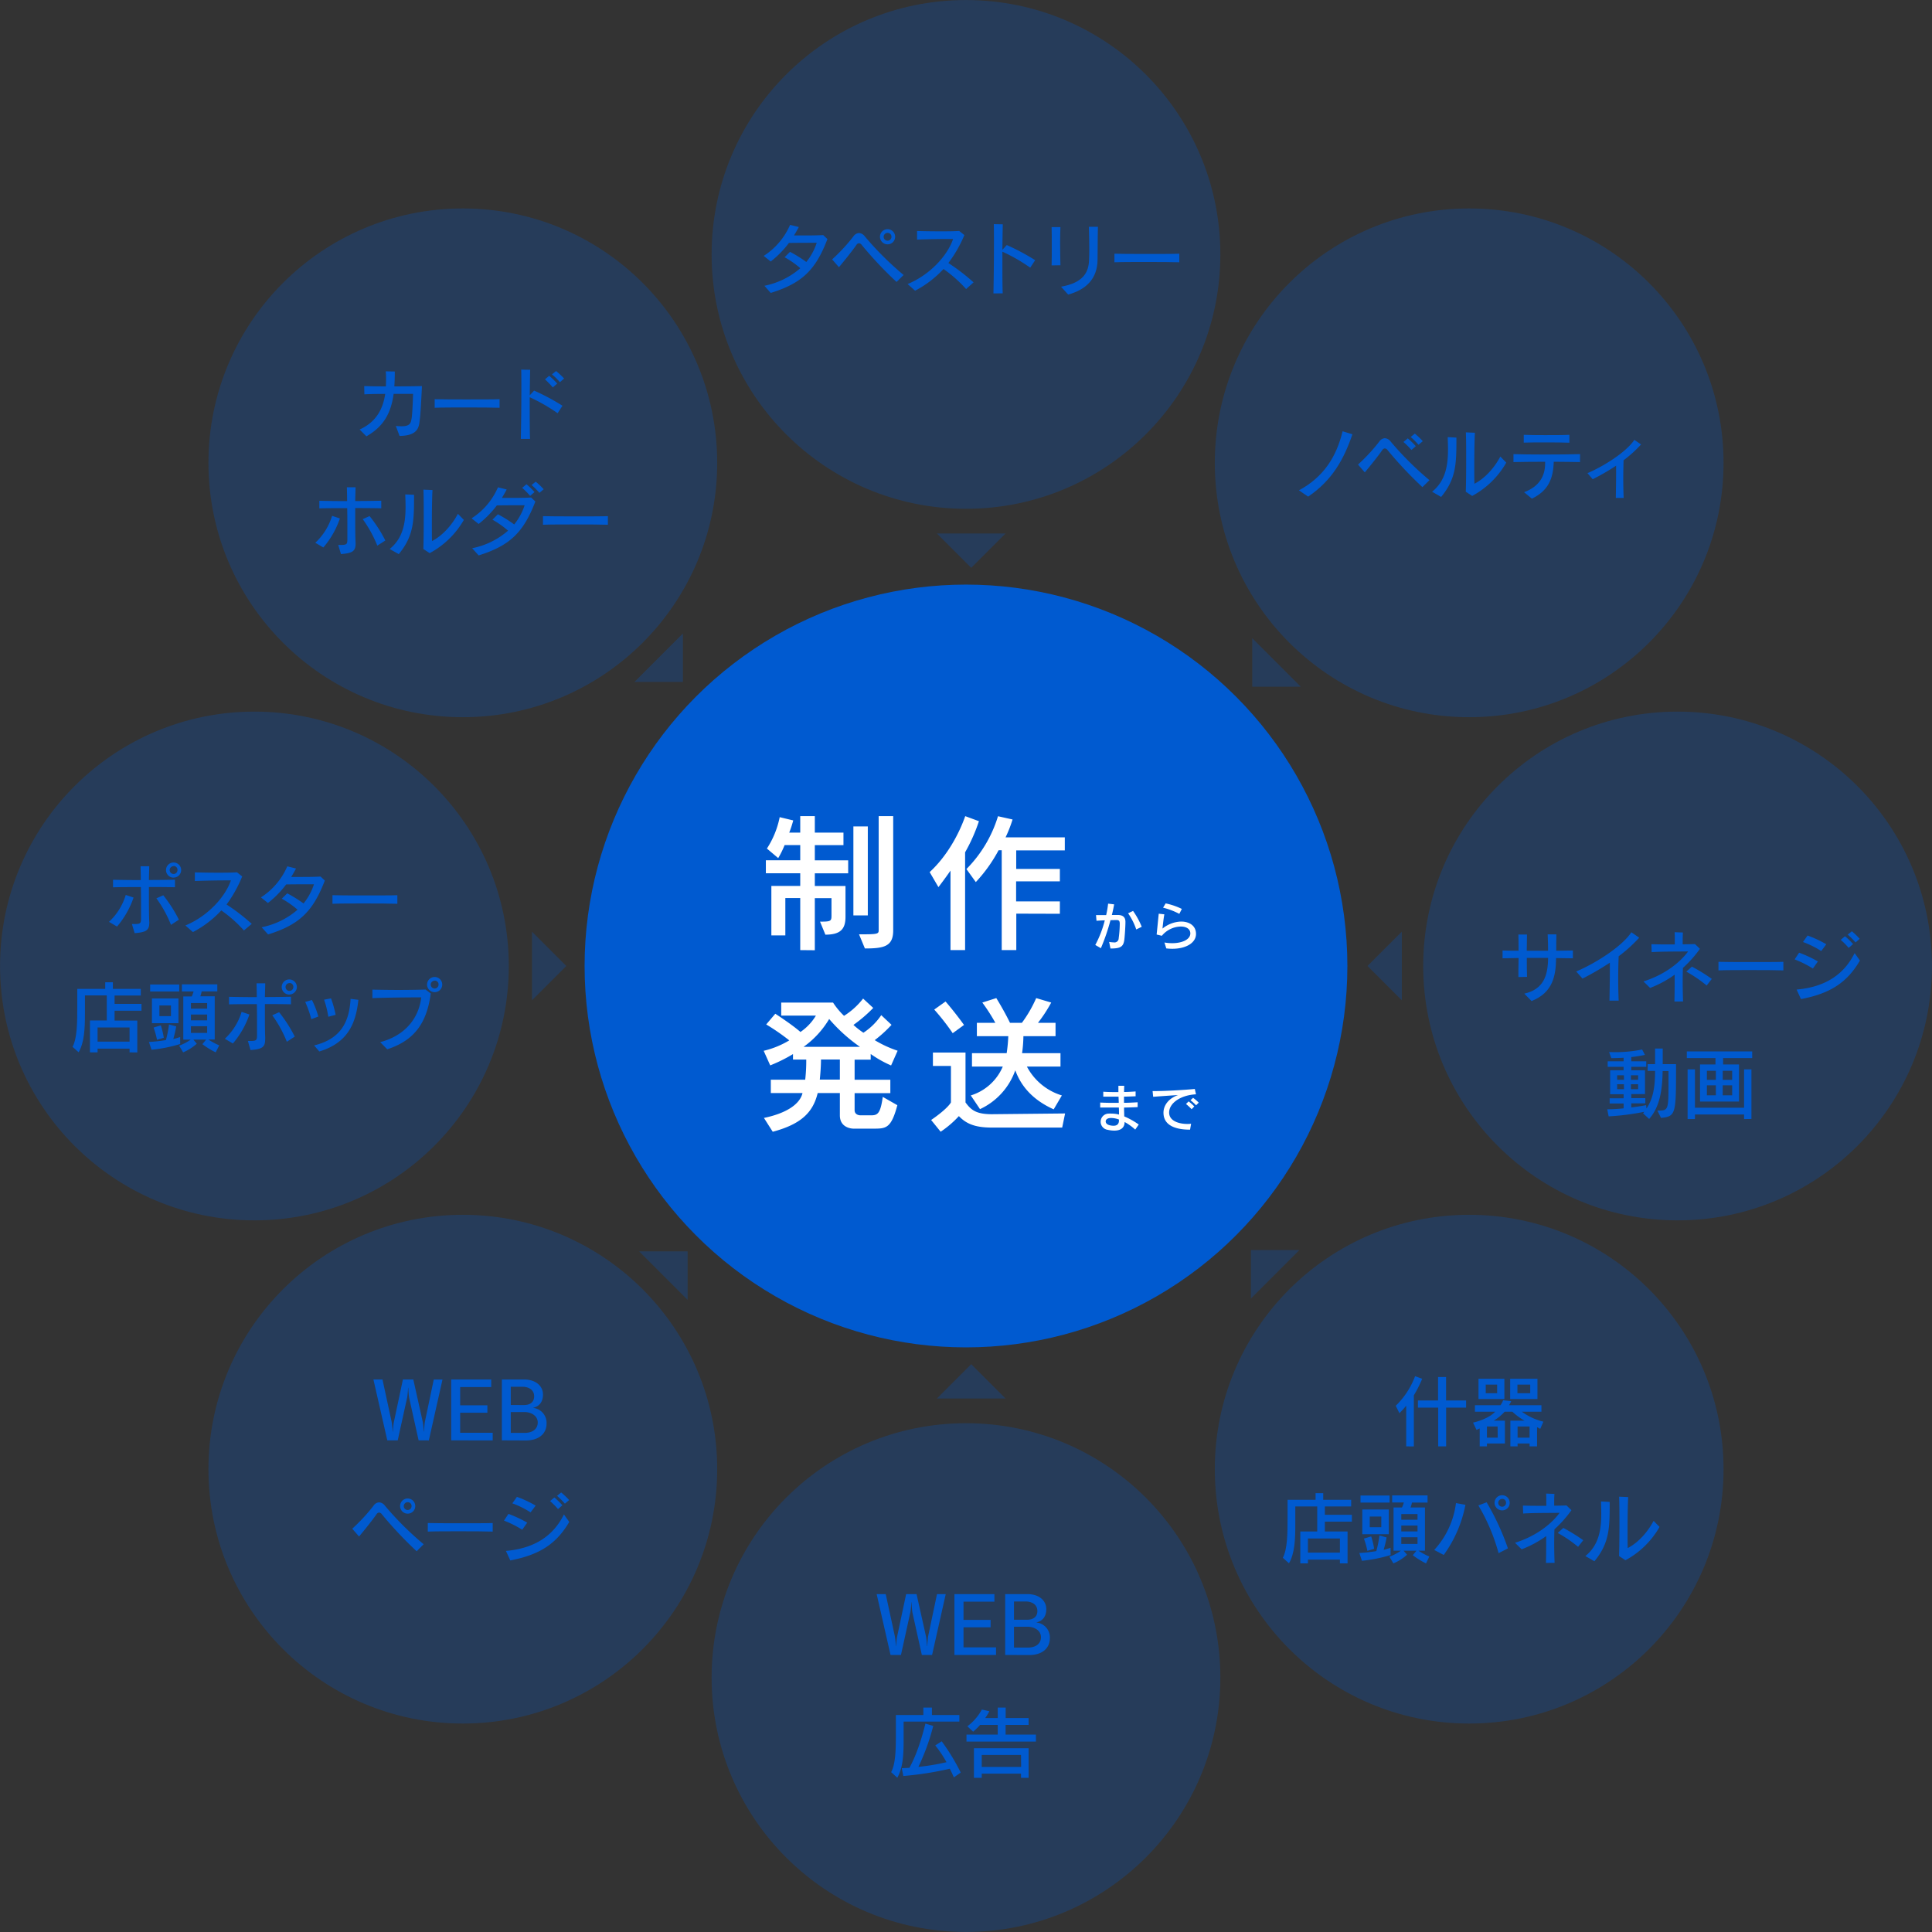 <svg xmlns="http://www.w3.org/2000/svg" viewBox="0 0 741.91 741.91">
  <rect x="0" y="0" width="741.91" height="741.91" fill="#333333" stroke="none"/>
  <defs>
    <style>
      .cls-1, .cls-2 {
        fill: #005ad0;
      }

      .cls-1 {
        opacity: 0.25;
      }

      .cls-3 {
        fill: #fff;
      }
    </style>
  </defs>
  <g id="レイヤー_2" data-name="レイヤー 2">
    <g id="レイヤー_1-2" data-name="レイヤー 1">
      <circle class="cls-1" cx="370.95" cy="97.7" r="97.68"/>
      <circle class="cls-1" cx="177.73" cy="177.73" r="97.68"/>
      <circle class="cls-1" cx="97.7" cy="370.95" r="97.68"/>
      <circle class="cls-1" cx="177.73" cy="564.18" r="97.68"/>
      <circle class="cls-1" cx="370.95" cy="644.21" r="97.68"/>
      <circle class="cls-1" cx="564.18" cy="564.18" r="97.68"/>
      <circle class="cls-1" cx="644.21" cy="370.95" r="97.68"/>
      <circle class="cls-1" cx="564.18" cy="177.73" r="97.68"/>
      <circle class="cls-2" cx="370.95" cy="370.95" r="146.46"/>
      <g>
        <path class="cls-3" d="M307.3,364.85v-20h-5.72v14.35h-5.37v-19H307.3v-4.85H294.1v-5h13.2v-5.83h-6a34.89,34.89,0,0,1-2.46,5l-4.34-3.66a34.55,34.55,0,0,0,4.91-12.06l5.2,1.25a39.71,39.71,0,0,1-1.54,4.69h4.23v-6.34h5.6v6.34h11v4.8h-11v5.83h12.81v5H312.9v4.85h11.78v11.84c0,4.63-1.83,6.86-7.72,6.86l-2.06-5c4.18,0,4.4-.18,4.4-2.4V344.9h-6.4v20Zm20.41-13.32V317.35h5.54v34.18Zm2.17,7.26c6.8,0,7.54-.06,7.54-1.48v-43.9H343v43.9c0,6.17-3.61,6.91-10.87,6.91Z"/>
        <path class="cls-3" d="M365,364.85V334.33c-2.28,3.31-4.63,6.34-4.63,6.34L357,334.9c6.52-6,11.15-14.35,13.66-21.49l5.26,1.94a66.38,66.38,0,0,1-5.31,11.95v37.55Zm25.27-14v14h-5.6V326.5h-1.2a57.1,57.1,0,0,1-8.75,12.23l-3.6-5a49,49,0,0,0,12.12-20.29l5.6,1.25a50.67,50.67,0,0,1-2.69,6.86h22.75v5H390.24v7.14H407v4.75h-16.8v7.71H407v4.75Z"/>
        <path class="cls-3" d="M425.92,361.71a14,14,0,0,0,1.82.18,1.6,1.6,0,0,0,1.85-1.58,42.71,42.71,0,0,0,.41-5.38v-.39c-.05-1.05-.43-1.24-1.34-1.24l-2.22.05a77.32,77.32,0,0,1-3.69,10.77l-2.15-1.24a40.83,40.83,0,0,0,3.65-9.45c-1.09,0-2.23.1-3.18.16l-.19-2.19c.41,0,.9,0,1.44,0,.77,0,1.61,0,2.46,0a37.78,37.78,0,0,0,.75-4.39l2.31.27c-.2,1.21-.5,2.62-.87,4.08.85,0,1.6,0,2.13,0h.08c1.71,0,3,.6,3,2.63s-.27,5.52-.41,6.76c-.34,2.84-1.48,3.49-5.34,3.49Zm10.41-4.79a24.32,24.32,0,0,0-3.13-6.21l1.91-.9a29.91,29.91,0,0,1,3.33,6.09Z"/>
        <path class="cls-3" d="M447.16,361.93a17,17,0,0,0,3,.26c3.91,0,6.94-1.48,6.94-3.73,0-1.79-1.63-2.66-3.68-2.66a9.7,9.7,0,0,0-7.26,3.55l-2-.48c.22-2.05.61-6.05.81-8l2.15.24c-.32,1.73-.55,3.92-.71,5.48a11.8,11.8,0,0,1,7.19-2.7c3,0,5.68,1.52,5.68,4.75,0,3.41-3.8,5.7-9.09,5.7a18.39,18.39,0,0,1-2.32-.14Zm5.71-11a27.6,27.6,0,0,0-6.24-2.37l1-1.65a26.88,26.88,0,0,1,6.21,2.13Z"/>
        <path class="cls-3" d="M327.67,433.41s-5.15,0-5.15-5.08v-8.58H314c-1.83,7.6-6.58,12-17.26,14.86l-3.38-5.31c8.81-1.83,13.84-5.38,14.81-9.55H296v-5.14h13.21a63.63,63.63,0,0,0,.4-7.72h-5.09v-2.11a58.72,58.72,0,0,1-8.75,4.34l-2.51-5.6a34.43,34.43,0,0,0,9.83-4,83.15,83.15,0,0,0-8.86-6.12l3.49-4.11s6.23,4,9.66,7a20,20,0,0,0,5.94-6.29H300v-5h19.9a29,29,0,0,0,4.22,5.09,28.34,28.34,0,0,0,7.32-6.63l3.89,3.6a54.18,54.18,0,0,1-7.6,6.52,32.43,32.43,0,0,0,3.83,3,24.33,24.33,0,0,0,6.85-6.75l3.95,3.72a49.6,49.6,0,0,1-6.46,5.88,43.31,43.31,0,0,0,8.8,4.06l-2.51,5.66a43.5,43.5,0,0,1-7.83-4.4v2.17h-6.18v7.72H341.9v5.14H328.18v6.52c0,2.06,2.29,2,2.29,2h3.83c2.57,0,3.77-.34,4.69-7.09l5.6,3.2c-2.34,8.86-4.35,9-9,9ZM330.24,402a62.76,62.76,0,0,1-11.83-10.69A35,35,0,0,1,308.58,402Zm-7.72,4.86h-7.25c0,2.4-.23,5.55-.46,7.72h7.71Z"/>
        <path class="cls-3" d="M380.85,433c-6.46,0-9.83-1.48-12.63-4.4a38.75,38.75,0,0,1-7,6l-3.65-4.51c6.57-4.52,7.6-6.75,7.6-6.75v-14h-6.92V404.2h12.52v19.15c2.06,2.8,3.94,4.52,10.12,4.52l28.12-.29L407.89,433Zm-15-36.24a89.57,89.57,0,0,0-7.09-9.08l4.34-3.09c3.83,4.4,7.09,9,7.09,9ZM404.63,426c-8.18-3.66-12.63-9.09-14.75-15a25.89,25.89,0,0,1-13.55,14.92l-3.54-5.26a19.59,19.59,0,0,0,12.29-11.09H373.25v-5.14h13.32a55.89,55.89,0,0,0,.62-6.52H375.13v-5.14h7.09a69.33,69.33,0,0,0-5-7.78l5.37-1.71s2.8,4.46,5.26,9.49h4.57a48.38,48.38,0,0,0,5.49-9.49l5.77,1.71a55.3,55.3,0,0,1-5.08,7.78h6.74v5.14H393a50.86,50.86,0,0,1-.51,6.52h14.75v5.14H394.34a22.57,22.57,0,0,0,13.43,11.09Z"/>
        <path class="cls-3" d="M435.94,433.78a20.58,20.58,0,0,0-4.08-2.92v0c0,2.4-1.7,3.31-4,3.31a11.94,11.94,0,0,1-2.5-.31,3.13,3.13,0,0,1,.43-6.23,8.87,8.87,0,0,1,1,0,12.43,12.43,0,0,1,2.92.37c0-.83,0-1.75-.06-2.7-1.09,0-2.19,0-3.25,0-1.44,0-2.78,0-3.91,0l0-1.91c1.46.08,3.24.12,5.13.12.67,0,1.34,0,2,0,0-.63-.06-1.52-.08-2.39-2.13,0-4.22,0-5.87,0l0-1.89c1.4.1,3.09.14,4.81.14h1c0-.79,0-1.64,0-2.41h2.23c0,.69-.06,1.5-.06,2.37,1.64,0,3.19-.12,4.44-.2l0,1.85c-1.31.06-2.86.12-4.46.14,0,.75,0,1.56,0,2.37,1.89,0,3.71-.12,5.24-.2l0,1.85c-1.48.08-3.29.14-5.22.18,0,1.18.06,2.33.08,3.39a29.37,29.37,0,0,1,5.56,3.12Zm-9.23-4.46c-2,0-2.11,1.05-2.11,1.3,0,1.56,2.49,1.68,3,1.68,1.32,0,2.05-.63,2.09-1.89a4.35,4.35,0,0,1,0-.5A8.84,8.84,0,0,0,426.71,429.32Z"/>
        <path class="cls-3" d="M457,433.8c-3.19,0-10.21-.46-10.21-6.51,0-2.94,2.11-5.56,5.6-6.78-3.14.2-7.18.49-9.56.67l-.22-2.19h.89c3.74,0,11.14-.41,15.32-.81l.45,2.05c-5.82.3-10.31,3.32-10.31,7,0,3.35,4,4.38,6.94,4.38.49,0,1,0,1.5-.08Zm.59-7.85a20.59,20.59,0,0,0-2.15-2l1-1a19.22,19.22,0,0,1,2.19,1.94Zm1.72-1.5a18.5,18.5,0,0,0-2.15-1.95l1-.93a18.62,18.62,0,0,1,2.17,1.86Z"/>
      </g>
      <g>
        <path class="cls-2" d="M293.55,109.74A30,30,0,0,0,307.33,103a34.43,34.43,0,0,0-6.05-4.22l2.09-2.07a48.88,48.88,0,0,1,6.26,3.89,22.64,22.64,0,0,0,4-7.37c-2.49,0-6.86,0-10.67.06a37.49,37.49,0,0,1-7,7.13l-2.69-2.15A26.83,26.83,0,0,0,303.4,86.35l3.36.83c-.6,1.11-1.2,2.19-1.86,3.24H308c2.64,0,5.46,0,8.12-.15l1.62,1.53c-4.55,12-9.88,17-21.78,20.69Z"/>
        <path class="cls-2" d="M344.28,108.27a148.42,148.42,0,0,1-13.36-14.2,1.44,1.44,0,0,0-1.08-.66,1.32,1.32,0,0,0-1,.69c-1.44,2.07-4.56,6-6.68,8.51l-2.61-3a70,70,0,0,0,8.15-8.8,2.78,2.78,0,0,1,2.15-1.32,3,3,0,0,1,2.25,1.29A119.71,119.71,0,0,0,347,105.6Zm-3.44-14.44a2.91,2.91,0,1,1,2.9-2.9A2.89,2.89,0,0,1,340.84,93.83Zm0-4.4a1.5,1.5,0,1,0,1.49,1.5A1.45,1.45,0,0,0,340.84,89.43Z"/>
        <path class="cls-2" d="M371,111a50.69,50.69,0,0,0-8.69-7.7,40.12,40.12,0,0,1-10.9,8.33l-2.88-2.55c8.69-3.59,15.34-11,17.47-17.31h-1.53c-3.72,0-8.72.09-12.31.24v-3.3c2.3.06,5.54.12,8.72.12,2.69,0,5.39,0,7.45-.15l2,1.59A48.6,48.6,0,0,1,364.18,101a78.14,78.14,0,0,1,9.68,7.43Z"/>
        <path class="cls-2" d="M381.49,112.67c.11-4.91.2-12.91.2-19.47,0-2.72,0-5.21-.06-7.12l3.45.06c-.06,2.48-.12,6-.15,9.79l1.68-1.83a86.05,86.05,0,0,1,10.9,5.81l-1.89,2.88a65.29,65.29,0,0,0-10.69-6.14v4c0,4.41,0,8.81.12,12Z"/>
        <path class="cls-2" d="M403.83,101.92c.06-2,.06-4.76.06-7.49s0-5.42-.06-7.22l3.39,0c-.09,1.65-.12,4-.12,6.38,0,3,.06,6,.12,8.27Zm3.63,8.18c8.77-1.56,10.57-5.72,10.75-10.19.06-1.46.09-2.87.09-4.34,0-2.46-.06-5.09-.15-8.48h3.47c-.15,5.1-.06,8.66-.15,12.85-.14,6.8-4,11.18-11.29,13.18Z"/>
        <path class="cls-2" d="M452.87,100.72c-2.63-.09-7.49-.12-12.37-.12s-9.79,0-12.55.12V97.43c2.13.06,6.8.09,11.62.09,5.54,0,11.2,0,13.3-.09Z"/>
      </g>
      <g>
        <path class="cls-2" d="M498.8,188.29c9.46-5.07,14.43-12.91,16.77-22.68l3.77,1.17c-3.2,9.38-7.66,17.64-17,23.93Z"/>
        <path class="cls-2" d="M546.22,187.06a149.62,149.62,0,0,1-13.36-14.2,1.44,1.44,0,0,0-1.08-.66,1.3,1.3,0,0,0-1,.69c-1.44,2.07-4.56,6-6.68,8.51l-2.61-3a70,70,0,0,0,8.15-8.8,2.78,2.78,0,0,1,2.15-1.32,3,3,0,0,1,2.25,1.29,119.71,119.71,0,0,0,14.89,14.82ZM542,172.8a28.69,28.69,0,0,0-3.06-3.08l1.65-1.38a29.38,29.38,0,0,1,3.09,3Zm2.72-2a28.68,28.68,0,0,0-3-3l1.59-1.29a28.1,28.1,0,0,1,3.05,2.91Z"/>
        <path class="cls-2" d="M549.94,188.83c5.24-4.2,6.11-10.25,6.11-16.27,0-1.56-.06-3.14-.12-4.7l3.35.18c0,9.85,0,15.69-5.87,22.79Zm12.94,0c.12-3.69.15-8.09.15-12.29,0-3.92,0-7.66-.12-10.51l3.47.15c-.18,3.3-.24,8.45-.24,12.79,0,2.88,0,5.36.06,6.8,4.26-2.19,7.79-6.38,9.95-10.45l2.27,2.33a33.08,33.08,0,0,1-13.09,12.79Z"/>
        <path class="cls-2" d="M606.74,177.44c-2.46-.06-6.14-.09-10.09-.12-.18,6.62-2.16,11.15-8.39,14.17l-3-2.48c5.93-2.19,8.09-6.29,8.09-11.09v-.6c-4.7,0-9.34.06-12.16.12v-3.05c2.82.09,7.34.15,12,.15,5.06,0,10.25-.06,13.57-.15ZM602.67,170c-2.34-.09-5.66-.12-8.93-.12s-6.44,0-8.6.09v-3c2,.09,5,.12,8.12.12,3.42,0,6.92,0,9.41-.12Z"/>
        <path class="cls-2" d="M620.49,191.22c.06-3.26.12-6.92.12-10.27v-2.13a85.58,85.58,0,0,1-9,5.21l-2-2.33c6.44-2.76,14.88-8.12,18-12.79l2.57,1.76a47,47,0,0,1-6.71,6.08c-.06,2.22-.12,4.65-.12,7.13s.06,5,.15,7.34Z"/>
      </g>
      <g>
        <path class="cls-2" d="M585.35,381.57c7.25-1.65,9.08-6.68,9.14-13.72h-8.18c0,2.67,0,5.3.09,7.28l-3.32.06c0-1.95,0-4.58.08-7.31L577,368v-3c1.5.06,3.63.09,6.14.09,0-2.36,0-4.58-.06-6.23l3.3,0c0,1.59-.06,3.84-.09,6.23h8.18c0-1.82,0-3.74-.15-6.29l3.35,0c-.06,2.52-.06,4.47-.06,6.29L604,365v3l-6.44-.09c-.09,6.8-1.23,13.27-9.43,16.5Z"/>
        <path class="cls-2" d="M618.05,384.26c.06-3.56.15-7.6.15-11.38,0-1.11,0-2.18,0-3.2a104.3,104.3,0,0,1-10.51,6.11l-2.4-2.73c7.58-3.23,17.5-9.55,21.18-15.06l3,2.09a56.73,56.73,0,0,1-7.88,7.13c-.12,2.67-.18,5.63-.18,8.66,0,2.81.06,5.69.18,8.38Z"/>
        <path class="cls-2" d="M643,384.59c.06-2.42.09-5.18.09-7.75v-2.55a41.63,41.63,0,0,1-9.43,5.09l-2.55-2.51c8.63-2.7,14.41-7.73,17.14-11.51-3.57.06-10.19,0-14,.27l-.09-3.05c1.62.06,4,.09,6.47.09h2.51c0-.63,0-1.29,0-2,0-.93,0-1.86-.06-2.69l3.18.11c-.06,1-.09,1.92-.09,2.88,0,.54,0,1.08,0,1.65,1.86,0,3.53-.06,4.73-.09l1.89,1.83a44.6,44.6,0,0,1-6.53,7.33c-.06,1.68-.09,3.6-.09,5.57,0,2.43.06,5,.15,7.31Zm12.38-6.14a49.85,49.85,0,0,0-7.82-5.33l2.15-1.92a66.19,66.19,0,0,1,7.64,4.71Z"/>
        <path class="cls-2" d="M684.83,372.64c-2.63-.09-7.49-.12-12.37-.12s-9.79,0-12.55.12v-3.29c2.13.06,6.8.09,11.62.09,5.54,0,11.2,0,13.3-.09Z"/>
        <path class="cls-2" d="M696.17,371.92a42.32,42.32,0,0,0-7-3.5l1.71-2.58a48.35,48.35,0,0,1,7.22,3.36Zm18.06-3.05c-4.91,8.38-11.32,12.64-22.64,14.79L689.91,380C701.38,379,708.3,373.84,712.2,366Zm-14.86-3.66a35.41,35.41,0,0,0-7-3.47l1.76-2.49a43.71,43.71,0,0,1,7.19,3.36ZM709.92,364a29.73,29.73,0,0,0-3.06-3.09l1.65-1.38a29.47,29.47,0,0,1,3.09,3Zm2.63-2.1a27.83,27.83,0,0,0-3-3l1.59-1.28a27.09,27.09,0,0,1,3,2.9Z"/>
        <path class="cls-2" d="M636.45,426.46h.27c3.72,0,4-.12,4-9.32V411.3h-2.25c-.12,7.46-1.14,13.84-5.18,18.39l-2.34-2.15.48-.6a95.06,95.06,0,0,1-13.69,1.76l-.54-2.72a62.47,62.47,0,0,0,6.29-.36v-1.86h-5.36v-2h5.36v-1.56H618.3V411h5.18v-1.32h-6.11v-2.12h6.11v-1.38c-1.28.09-3.23.15-4.73.15l-.84-2.31h1a50.78,50.78,0,0,0,11.68-1l1.08,2.07a52.34,52.34,0,0,1-5.24.84v1.62h5.75v2.12h-5.75V411h5.27v9.14h-5.27v1.56h5.39v2h-5.39v1.56c3-.33,5.69-.87,5.69-.87l.15,1.29c2.58-3.83,3.3-8.33,3.3-14.44h-2.85v-2.6h2.85v-6h2.93v6h5.12v1.64c0,17.32-.09,18.48-5.78,19ZM623.6,412.92H621v1.74h2.63Zm0,3.44H621v1.89h2.63Zm5.46-3.44H626.3v1.74h2.76Zm0,3.44H626.3v1.89h2.76Z"/>
        <path class="cls-2" d="M652.83,423V408.76h5.93V406.3h-11v-2.55h25.1v2.55H661.69v2.46h6.11V423Zm16.92,6.74v-1.76H650.88v1.76h-2.82V410.64h2.82v14.74h18.87V410.64h2.82v19.05Zm-10.84-18.54h-3.45v3.48h3.45Zm0,5.57h-3.45v3.84h3.45Zm6.26-5.57h-3.63v3.48h3.63Zm0,5.57h-3.63v3.84h3.63Z"/>
      </g>
      <g>
        <path class="cls-2" d="M540,555.43V539.8a29.67,29.67,0,0,1-2.61,2.87l-1.41-2.84a30.67,30.67,0,0,0,7.43-11.36l2.72,1a44.54,44.54,0,0,1-3.2,6.35v19.62Zm12.28,0V540.55H544.5v-2.76h7.73v-9h3.08v9H563v2.76h-7.67v14.88Z"/>
        <path class="cls-2" d="M587.38,555.43v-1.11h-4.61v1.11H580v-9.88h5.42a25.46,25.46,0,0,1-4.67-3.45h-2.94a19,19,0,0,1-4.19,3.45h4.28v8.77H571v1.11h-2.78v-6.89c-.51.24-1.23.54-1.23.54l-1.32-2.78c3.51-.81,6.86-2.4,8.51-4.2h-7.79v-2.48h9.83a8.82,8.82,0,0,0,1-1.92l3.09.36a10.85,10.85,0,0,1-.81,1.56h12.43v2.48h-7.55a23.42,23.42,0,0,0,8.3,3.84l-1.2,2.75-1.23-.63v7.37Zm-19.62-18.18v-7.79h9.94v7.79Zm7.16-5.54h-4.38V535h4.38Zm.18,16.08H571v4.29h4.14Zm4.82-10.54v-7.79H590.4v7.79Zm7.7-5.54h-4.91V535h4.91Zm-.24,16.08h-4.61v4.29h4.61Z"/>
        <path class="cls-2" d="M514.54,600.35v-1.44H502.26v1.44h-2.93V588.1h6.5v-9.61h-8.42v2.66c0,1.5,0,3,0,4.44,0,5.63-.24,11-2.43,14.73l-2.36-2.12c1.76-3.33,1.82-9.05,1.82-15.76v-6.5H505.2v-2.55h2.93v2.55h10.73v2.55h-10.1v3.2h10.37v2.64H508.76v3.77h8.72v12.25Zm0-9.55H502.26v5.42h12.28Z"/>
        <path class="cls-2" d="M534,597.15a56.28,56.28,0,0,1-11,2.21l-1-3a55,55,0,0,0,6.53-.72,46.54,46.54,0,0,0,1.2-6l2.75.75a46.94,46.94,0,0,1-1.14,4.76,25.72,25.72,0,0,0,2.64-.78ZM522.45,577v-2.7h11.17V577Zm.69,12.16v-9.5h10.18v9.5Zm1.94,6.38a29.68,29.68,0,0,0-1.32-4.7l2.79-.84a30.47,30.47,0,0,1,1.14,4.76Zm5.36-13.18H526v4.1h4.43Zm17.17,18a29.86,29.86,0,0,1-5.09-3.14l1.43-1.74H539l1.32,1.56a18.56,18.56,0,0,1-5.24,3.32l-1.53-2.57a18.6,18.6,0,0,0,4.43-2.31h-2.84V578.88h3.23a9.31,9.31,0,0,0,.72-1.92h-4.49v-2.7h13.6V577l-6,0a10.08,10.08,0,0,1-.54,1.89h5.54v16.59h-2.52a26.65,26.65,0,0,0,4.19,2.25Zm-3.27-18.93h-6.23v2.16h6.23Zm0,4.41h-6.23v2.24h6.23Zm0,4.49h-6.23v2.57h6.23Z"/>
        <path class="cls-2" d="M550.76,595.2a32.55,32.55,0,0,0,8.35-18l3.63.66a48.28,48.28,0,0,1-8.33,19.26Zm24.71,1.23a73.43,73.43,0,0,0-7.76-18.33l3.17-1.2a96.23,96.23,0,0,1,8.18,17.7ZM576.84,580a2.91,2.91,0,1,1,2.91-2.9A2.88,2.88,0,0,1,576.84,580Zm0-4.4a1.5,1.5,0,1,0,1.5,1.5A1.45,1.45,0,0,0,576.84,575.58Z"/>
        <path class="cls-2" d="M593.67,600.17c.06-2.42.09-5.18.09-7.76v-2.54a41.63,41.63,0,0,1-9.43,5.09l-2.55-2.52c8.63-2.69,14.41-7.72,17.13-11.5-3.56.06-10.18,0-14,.27l-.09-3.05c1.61.06,4,.09,6.47.09h2.51c0-.63,0-1.29,0-2,0-.93,0-1.86-.06-2.7l3.18.12c-.06,1-.09,1.92-.09,2.88,0,.54,0,1.08,0,1.65,1.85,0,3.53-.06,4.73-.09l1.89,1.82a44.72,44.72,0,0,1-6.53,7.34c-.06,1.68-.09,3.6-.09,5.57,0,2.43.06,4.95.15,7.31ZM606,594a48.93,48.93,0,0,0-7.82-5.33l2.16-1.92a67.05,67.05,0,0,1,7.64,4.71Z"/>
        <path class="cls-2" d="M608.79,597.54c5.25-4.2,6.11-10.25,6.11-16.27,0-1.55-.06-3.14-.11-4.7l3.35.18c0,9.85,0,15.69-5.87,22.79Zm12.94,0c.12-3.69.15-8.09.15-12.28,0-3.93,0-7.67-.12-10.52l3.48.15c-.18,3.3-.24,8.45-.24,12.79,0,2.88,0,5.36.06,6.8,4.25-2.18,7.79-6.38,9.94-10.45l2.28,2.33a33.14,33.14,0,0,1-13.09,12.79Z"/>
      </g>
      <g>
        <path class="cls-2" d="M354,635.52l-3.62-16.3a32.72,32.72,0,0,1-.33-3.65,1.32,1.32,0,0,1,0-.27h-.09c0,.24-.15,2.79-.39,3.92l-3.59,16.3h-4l-5.33-23.36h3.48l3.5,16.17a25.59,25.59,0,0,1,.39,3.86h.06c.12-1.1.24-2.84.45-3.83l3.44-16.2h4l3.62,16.23a30.93,30.93,0,0,1,.39,3.71h.09c.06-1.16.21-2.81.33-3.68l3.42-16.26h3.35l-5.24,23.36Z"/>
        <path class="cls-2" d="M366.51,635.52V612.16h15.36v2.9H370v7H380.4v2.85H370v7.69h12.49v2.94Z"/>
        <path class="cls-2" d="M386,635.52V612.16h8.63c4.22,0,7.16,2.36,7.16,5.78,0,2.87-1.5,4.58-3.75,5.06v.06a5.76,5.76,0,0,1,5.12,6c0,4.07-3.17,6.5-7.93,6.5ZM394.44,622c2.25,0,3.92-1.05,3.92-3.35,0-2.64-2.33-3.66-4.4-3.66h-4.58v7Zm.3,10.69c2.9,0,5-1.4,5-4s-2.61-4-5.06-4h-5.3v8Z"/>
        <path class="cls-2" d="M347,661.12v2.66c0,1.5,0,3,0,4.41,0,5.57-.24,10.69-2.43,14.47l-2.36-2.13c1.76-3.33,1.82-8.81,1.82-15.46v-6.5h10.55v-2.84h3.29v2.84h10.54v2.55Zm19.29,21.42s-.57-1.41-1.56-3.33A124,124,0,0,1,346.89,682l-.6-3c1,0,1.95-.12,2.93-.12,1-1.86,3.57-6.62,6.15-17l3,.9a84.88,84.88,0,0,1-5.69,15.72,84.24,84.24,0,0,0,10.78-1.8,43.56,43.56,0,0,0-4.31-6.44l2.48-1.58a83,83,0,0,1,7.31,12Z"/>
        <path class="cls-2" d="M371.14,668.79v-2.7h12v-3.71h-6.77a22.56,22.56,0,0,1-2.67,2.6l-2.22-2.06a19.78,19.78,0,0,0,5.57-6.44l2.88.66a21.51,21.51,0,0,1-1.59,2.6h4.8v-4h3.05v4H395v2.64h-8.84v3.71h11.65v2.7Zm20.94,13.9V681.1H377v1.59H374V671.33h21v11.36Zm0-8.78H377v4.61h15.13Z"/>
      </g>
      <g>
        <path class="cls-2" d="M160.75,553.11l-3.62-16.29a33.15,33.15,0,0,1-.33-3.65,1.32,1.32,0,0,1,0-.27h-.09c0,.24-.15,2.78-.39,3.92l-3.59,16.29h-4l-5.33-23.36h3.48l3.5,16.18a25.33,25.33,0,0,1,.39,3.86h.06c.12-1.11.24-2.85.45-3.83l3.44-16.21h4L162.34,546a30.49,30.49,0,0,1,.39,3.71h.09c.06-1.17.21-2.82.33-3.68l3.42-16.27h3.35l-5.24,23.36Z"/>
        <path class="cls-2" d="M173.27,553.11V529.75h15.36v2.91H176.71v7h10.45v2.84H176.71v7.7H189.2v2.93Z"/>
        <path class="cls-2" d="M192.72,553.11V529.75h8.63c4.22,0,7.16,2.37,7.16,5.78,0,2.88-1.5,4.58-3.75,5.06v.06a5.77,5.77,0,0,1,5.13,6c0,4.08-3.18,6.5-7.94,6.5Zm8.48-13.56c2.25,0,3.92-1,3.92-3.36,0-2.63-2.33-3.65-4.4-3.65h-4.58v7Zm.3,10.69c2.9,0,5-1.41,5-4s-2.6-4-5.06-4h-5.3v8Z"/>
        <path class="cls-2" d="M160,595.7a149.62,149.62,0,0,1-13.36-14.2,1.44,1.44,0,0,0-1.08-.66,1.3,1.3,0,0,0-1,.69c-1.44,2.07-4.56,6-6.68,8.51l-2.61-3a70,70,0,0,0,8.15-8.8,2.77,2.77,0,0,1,2.15-1.32,3,3,0,0,1,2.25,1.29A119.71,119.71,0,0,0,162.68,593Zm-3.44-14.44a2.91,2.91,0,1,1,2.9-2.9A2.89,2.89,0,0,1,156.54,581.26Zm0-4.4a1.5,1.5,0,1,0,1.49,1.5A1.45,1.45,0,0,0,156.54,576.86Z"/>
        <path class="cls-2" d="M189.2,588.15c-2.64-.09-7.49-.12-12.37-.12s-9.8,0-12.55.12v-3.29c2.12.06,6.8.09,11.62.09,5.54,0,11.2,0,13.3-.09Z"/>
        <path class="cls-2" d="M200.54,587.43a41.56,41.56,0,0,0-7-3.5l1.71-2.58a47.78,47.78,0,0,1,7.21,3.36Zm18.06-3c-4.91,8.38-11.32,12.64-22.65,14.79l-1.67-3.65c11.47-1,18.39-6.17,22.28-14Zm-14.86-3.66a34.7,34.7,0,0,0-7-3.47l1.77-2.49a44.1,44.1,0,0,1,7.19,3.36Zm10.55-1.26a30.65,30.65,0,0,0-3.06-3.08l1.65-1.38a28.44,28.44,0,0,1,3.08,3Zm2.63-2.09a29.75,29.75,0,0,0-3-3l1.58-1.29a28.21,28.21,0,0,1,3.06,2.91Z"/>
      </g>
      <g>
        <path class="cls-2" d="M41.85,354a23.19,23.19,0,0,0,6.44-10.33l3,1a34,34,0,0,1-6.35,11.14Zm15.49.15c0,3-1,3.83-5.63,4.19l-1.05-3.5c.48,0,.9,0,1.25,0,2.07,0,2.22-.48,2.25-2,0-1.11,0-2.6,0-4.31,0-2.4,0-5.18-.06-7.88-4,0-8,0-10.69.09v-2.9c2.63.06,6.59.12,10.66.12,0-2.07-.06-3.93-.09-5.31l3.33,0c0,1.35-.09,3.18-.12,5.28,3.77,0,7.43-.06,10-.12v2.9c-2.52-.06-6.17-.09-10-.09V344c0,3.53,0,7.13.12,9.76Zm8.32,1a46.24,46.24,0,0,0-5.6-10.18l2.64-1.17a53.6,53.6,0,0,1,6,9.37Zm1-18.12a2.91,2.91,0,1,1,2.91-2.91A2.89,2.89,0,0,1,66.62,337Zm0-4.41a1.5,1.5,0,1,0,1.5,1.5A1.45,1.45,0,0,0,66.62,332.56Z"/>
        <path class="cls-2" d="M93.67,357.31a50.27,50.27,0,0,0-8.69-7.7,40.06,40.06,0,0,1-10.9,8.32l-2.88-2.54c8.69-3.6,15.34-11.05,17.46-17.31H87.14c-3.72,0-8.72.09-12.31.24V335c2.3.06,5.54.12,8.71.12,2.7,0,5.39,0,7.46-.15l2,1.59a49,49,0,0,1-6,10.78,78.07,78.07,0,0,1,9.67,7.43Z"/>
        <path class="cls-2" d="M100.48,356.08a30,30,0,0,0,13.78-6.74,35,35,0,0,0-6.05-4.23l2.09-2.06a48.88,48.88,0,0,1,6.26,3.89,22.64,22.64,0,0,0,4-7.37c-2.49,0-6.86,0-10.67.06a37.49,37.49,0,0,1-7,7.13l-2.69-2.15a26.73,26.73,0,0,0,10.12-11.93l3.36.84c-.6,1.11-1.2,2.19-1.86,3.24H115c2.63,0,5.45,0,8.11-.15l1.62,1.53c-4.55,11.95-9.88,17-21.78,20.69Z"/>
        <path class="cls-2" d="M152.59,347.06c-2.64-.09-7.49-.12-12.37-.12s-9.79,0-12.55.12v-3.29c2.13.06,6.8.09,11.62.09,5.54,0,11.2,0,13.3-.09Z"/>
        <path class="cls-2" d="M49.75,404.11v-1.43H37.47v1.43H34.54V391.86H41v-9.61H32.62v2.66c0,1.5,0,3,0,4.44,0,5.63-.24,11-2.43,14.73L27.86,402c1.76-3.33,1.82-9,1.82-15.76v-6.5H40.41v-2.54h2.93v2.54H54.06v2.55H44v3.2H54.33v2.64H44v3.77h8.72v12.25Zm0-9.55H37.47V400H49.75Z"/>
        <path class="cls-2" d="M69.19,400.91a56.28,56.28,0,0,1-11,2.21l-1-3a55,55,0,0,0,6.53-.72,46.59,46.59,0,0,0,1.19-6l2.76.75A46.94,46.94,0,0,1,66.55,399a25.72,25.72,0,0,0,2.64-.78ZM57.66,380.75v-2.7H68.83v2.7Zm.68,12.16v-9.49H68.53v9.49Zm1.95,6.38a29.68,29.68,0,0,0-1.32-4.7l2.79-.84a30.47,30.47,0,0,1,1.14,4.76Zm5.36-13.18H61.22v4.1h4.43Zm17.17,18a30.15,30.15,0,0,1-5.1-3.14l1.44-1.74H74.25l1.32,1.56a18.56,18.56,0,0,1-5.24,3.32l-1.53-2.57a18.82,18.82,0,0,0,4.43-2.31H70.39V382.64h3.23a9.31,9.31,0,0,0,.72-1.92H69.85V378h13.6v2.7l-6,0a10.93,10.93,0,0,1-.53,1.89h5.54v16.59H80a26.65,26.65,0,0,0,4.19,2.25Zm-3.27-18.93H73.32v2.16h6.23Zm0,4.41H73.32v2.24h6.23Zm0,4.49H73.32v2.57h6.23Z"/>
        <path class="cls-2" d="M86.34,398.9a23.19,23.19,0,0,0,6.44-10.33l3,1a34,34,0,0,1-6.35,11.14Zm15.49.15c0,3-1,3.83-5.63,4.19l-1-3.5c.48,0,.9,0,1.26,0,2.06,0,2.21-.48,2.24-1.95,0-1.11,0-2.6,0-4.31,0-2.4,0-5.18-.06-7.88-4,0-8,0-10.69.09v-2.9c2.63.06,6.59.12,10.66.12,0-2.07-.06-3.93-.09-5.31l3.33,0c0,1.35-.09,3.18-.12,5.28,3.77,0,7.43-.06,10-.12v2.9c-2.51-.06-6.17-.09-10-.09v3.24c0,3.53,0,7.13.12,9.76Zm8.32,1a46.24,46.24,0,0,0-5.6-10.18l2.64-1.17a53.6,53.6,0,0,1,6,9.37Zm1-18.12A2.91,2.91,0,1,1,114,379,2.89,2.89,0,0,1,111.11,381.89Zm0-4.41a1.5,1.5,0,1,0,1.5,1.5A1.44,1.44,0,0,0,111.11,377.48Z"/>
        <path class="cls-2" d="M119.54,391.38a39.22,39.22,0,0,0-2.34-6.62l2.58-.75a33.18,33.18,0,0,1,2.46,6.35Zm1.08,10.07c10.51-2.52,13.54-9.35,14-17.88l3,.38c-1,9.65-4.49,16.63-15,19.83Zm5.45-11a35.75,35.75,0,0,0-1.62-6.56l2.67-.5a42.27,42.27,0,0,1,1.77,6.32Z"/>
        <path class="cls-2" d="M146,400.19c10-2.61,14.94-9.71,15.75-17.19-4.49,0-14.43.09-18.75.3l0-3.27c3.06.06,6.5.12,10,.12,3.74,0,7.43-.06,10.42-.15l2,1.5c-1.56,11.62-6.5,18.09-16.72,21.44ZM166.92,381a2.91,2.91,0,1,1,2.9-2.91A2.89,2.89,0,0,1,166.92,381Zm0-4.4a1.5,1.5,0,1,0,1.49,1.49A1.45,1.45,0,0,0,166.92,376.56Z"/>
      </g>
      <g>
        <path class="cls-2" d="M152,163.57a20.06,20.06,0,0,0,2.18.12c3.3,0,3.6-1.23,3.9-3.15.27-1.71.48-6.83.54-9.28h-7.46c-1,7.21-3.69,12.46-10.46,16.29l-2.6-2.61c6-2.72,8.89-7.36,9.82-13.68-3.11,0-6.2.06-8,.18l-.06-3.18c2.07.06,5.1.12,8.33.12,0-.78.06-1.59.06-2.43,0-1.07,0-2.18-.12-3.35l3.48.06c0,2-.06,3.89-.18,5.72,4,0,7.9-.06,10.6-.12-.21,4.43-.51,10.3-.78,12.49-.36,2.82-.21,6.56-7.82,6.65Z"/>
        <path class="cls-2" d="M191.84,156.59c-2.64-.09-7.49-.12-12.37-.12s-9.8,0-12.55.12v-3.3c2.12.06,6.8.09,11.62.09,5.54,0,11.2,0,13.3-.09Z"/>
        <path class="cls-2" d="M200,168.54c.12-4.91.21-12.91.21-19.47,0-2.73,0-5.21-.06-7.13l3.44.06c-.06,2.49-.12,6-.15,9.79L205.1,150a83.48,83.48,0,0,1,10.9,5.81l-1.88,2.87a66.12,66.12,0,0,0-10.7-6.14v4.05c0,4.4,0,8.8.12,11.95Zm12.28-19.77a33.39,33.39,0,0,0-3-3.09l1.61-1.37a27.87,27.87,0,0,1,3.09,3Zm2.73-2a22.46,22.46,0,0,0-3.06-3l1.59-1.29a31.44,31.44,0,0,1,3.08,2.87Z"/>
        <path class="cls-2" d="M121.08,208.43a23.3,23.3,0,0,0,6.44-10.34l3,1a33.6,33.6,0,0,1-6.35,11.14Zm15.48.15c0,3-1,3.83-5.63,4.19l-1.05-3.51c.48,0,.9,0,1.26,0,2.07,0,2.22-.47,2.25-1.94,0-1.11,0-2.61,0-4.32,0-2.39,0-5.18-.06-7.87-4.05,0-8,0-10.7.09v-2.91c2.64.06,6.59.12,10.67.12,0-2.07-.06-3.92-.09-5.3l3.32,0c0,1.35-.09,3.17-.12,5.27,3.78,0,7.43-.06,10-.12v2.91c-2.52-.06-6.17-.09-10-.09v3.23c0,3.54,0,7.13.12,9.77Zm8.33.95a47.55,47.55,0,0,0-5.6-10.18l2.63-1.17a52.56,52.56,0,0,1,6.05,9.38Z"/>
        <path class="cls-2" d="M149.63,210.82c5.24-4.19,6.11-10.24,6.11-16.26,0-1.56-.06-3.15-.12-4.7L159,190c0,9.85,0,15.69-5.87,22.79Zm12.94,0c.12-3.68.15-8.08.15-12.28,0-3.92,0-7.67-.12-10.51l3.48.15c-.18,3.29-.24,8.44-.24,12.79,0,2.87,0,5.36.06,6.8,4.25-2.19,7.79-6.38,9.94-10.46l2.28,2.34A33.28,33.28,0,0,1,165,212.41Z"/>
        <path class="cls-2" d="M181.32,210.52a29.8,29.8,0,0,0,13.78-6.74,35.13,35.13,0,0,0-6-4.22l2.1-2.07a50.38,50.38,0,0,1,6.26,3.9,22.83,22.83,0,0,0,4-7.37c-2.48,0-6.86,0-10.66.06a38.71,38.71,0,0,1-7,7.13l-2.7-2.16a26.8,26.8,0,0,0,10.13-11.92l3.35.84c-.6,1.11-1.2,2.18-1.85,3.23h3.11c2.64,0,5.45,0,8.12-.15l1.62,1.53c-4.56,11.95-9.89,17-21.78,20.7Zm22.26-20.1a30.65,30.65,0,0,0-3.06-3.08l1.65-1.38a29.47,29.47,0,0,1,3.09,3Zm3.56-1.16a28.75,28.75,0,0,0-3-3l1.58-1.29a28.21,28.21,0,0,1,3.06,2.91Z"/>
        <path class="cls-2" d="M233.44,201.51c-2.64-.09-7.49-.12-12.37-.12s-9.8,0-12.56.12v-3.3c2.13.06,6.8.09,11.63.09,5.54,0,11.2,0,13.3-.09Z"/>
      </g>
      <polyline class="cls-1" points="386.13 204.87 372.95 218.05 359.77 204.87"/>
      <polyline class="cls-1" points="538.31 384.13 525.13 370.95 538.31 357.78"/>
      <polyline class="cls-1" points="204.3 357.78 217.48 370.95 204.3 384.13"/>
      <polyline class="cls-1" points="359.77 537.04 372.95 523.86 386.13 537.04"/>
      <polyline class="cls-1" points="499.52 263.71 480.88 263.71 480.88 245.07"/>
      <polyline class="cls-1" points="480.37 498.65 480.37 480.02 499 480.02"/>
      <polyline class="cls-1" points="262.24 243.25 262.24 261.89 243.6 261.89"/>
      <polyline class="cls-1" points="245.42 480.53 264.06 480.53 264.06 499.17"/>
    </g>
  </g>
</svg>
